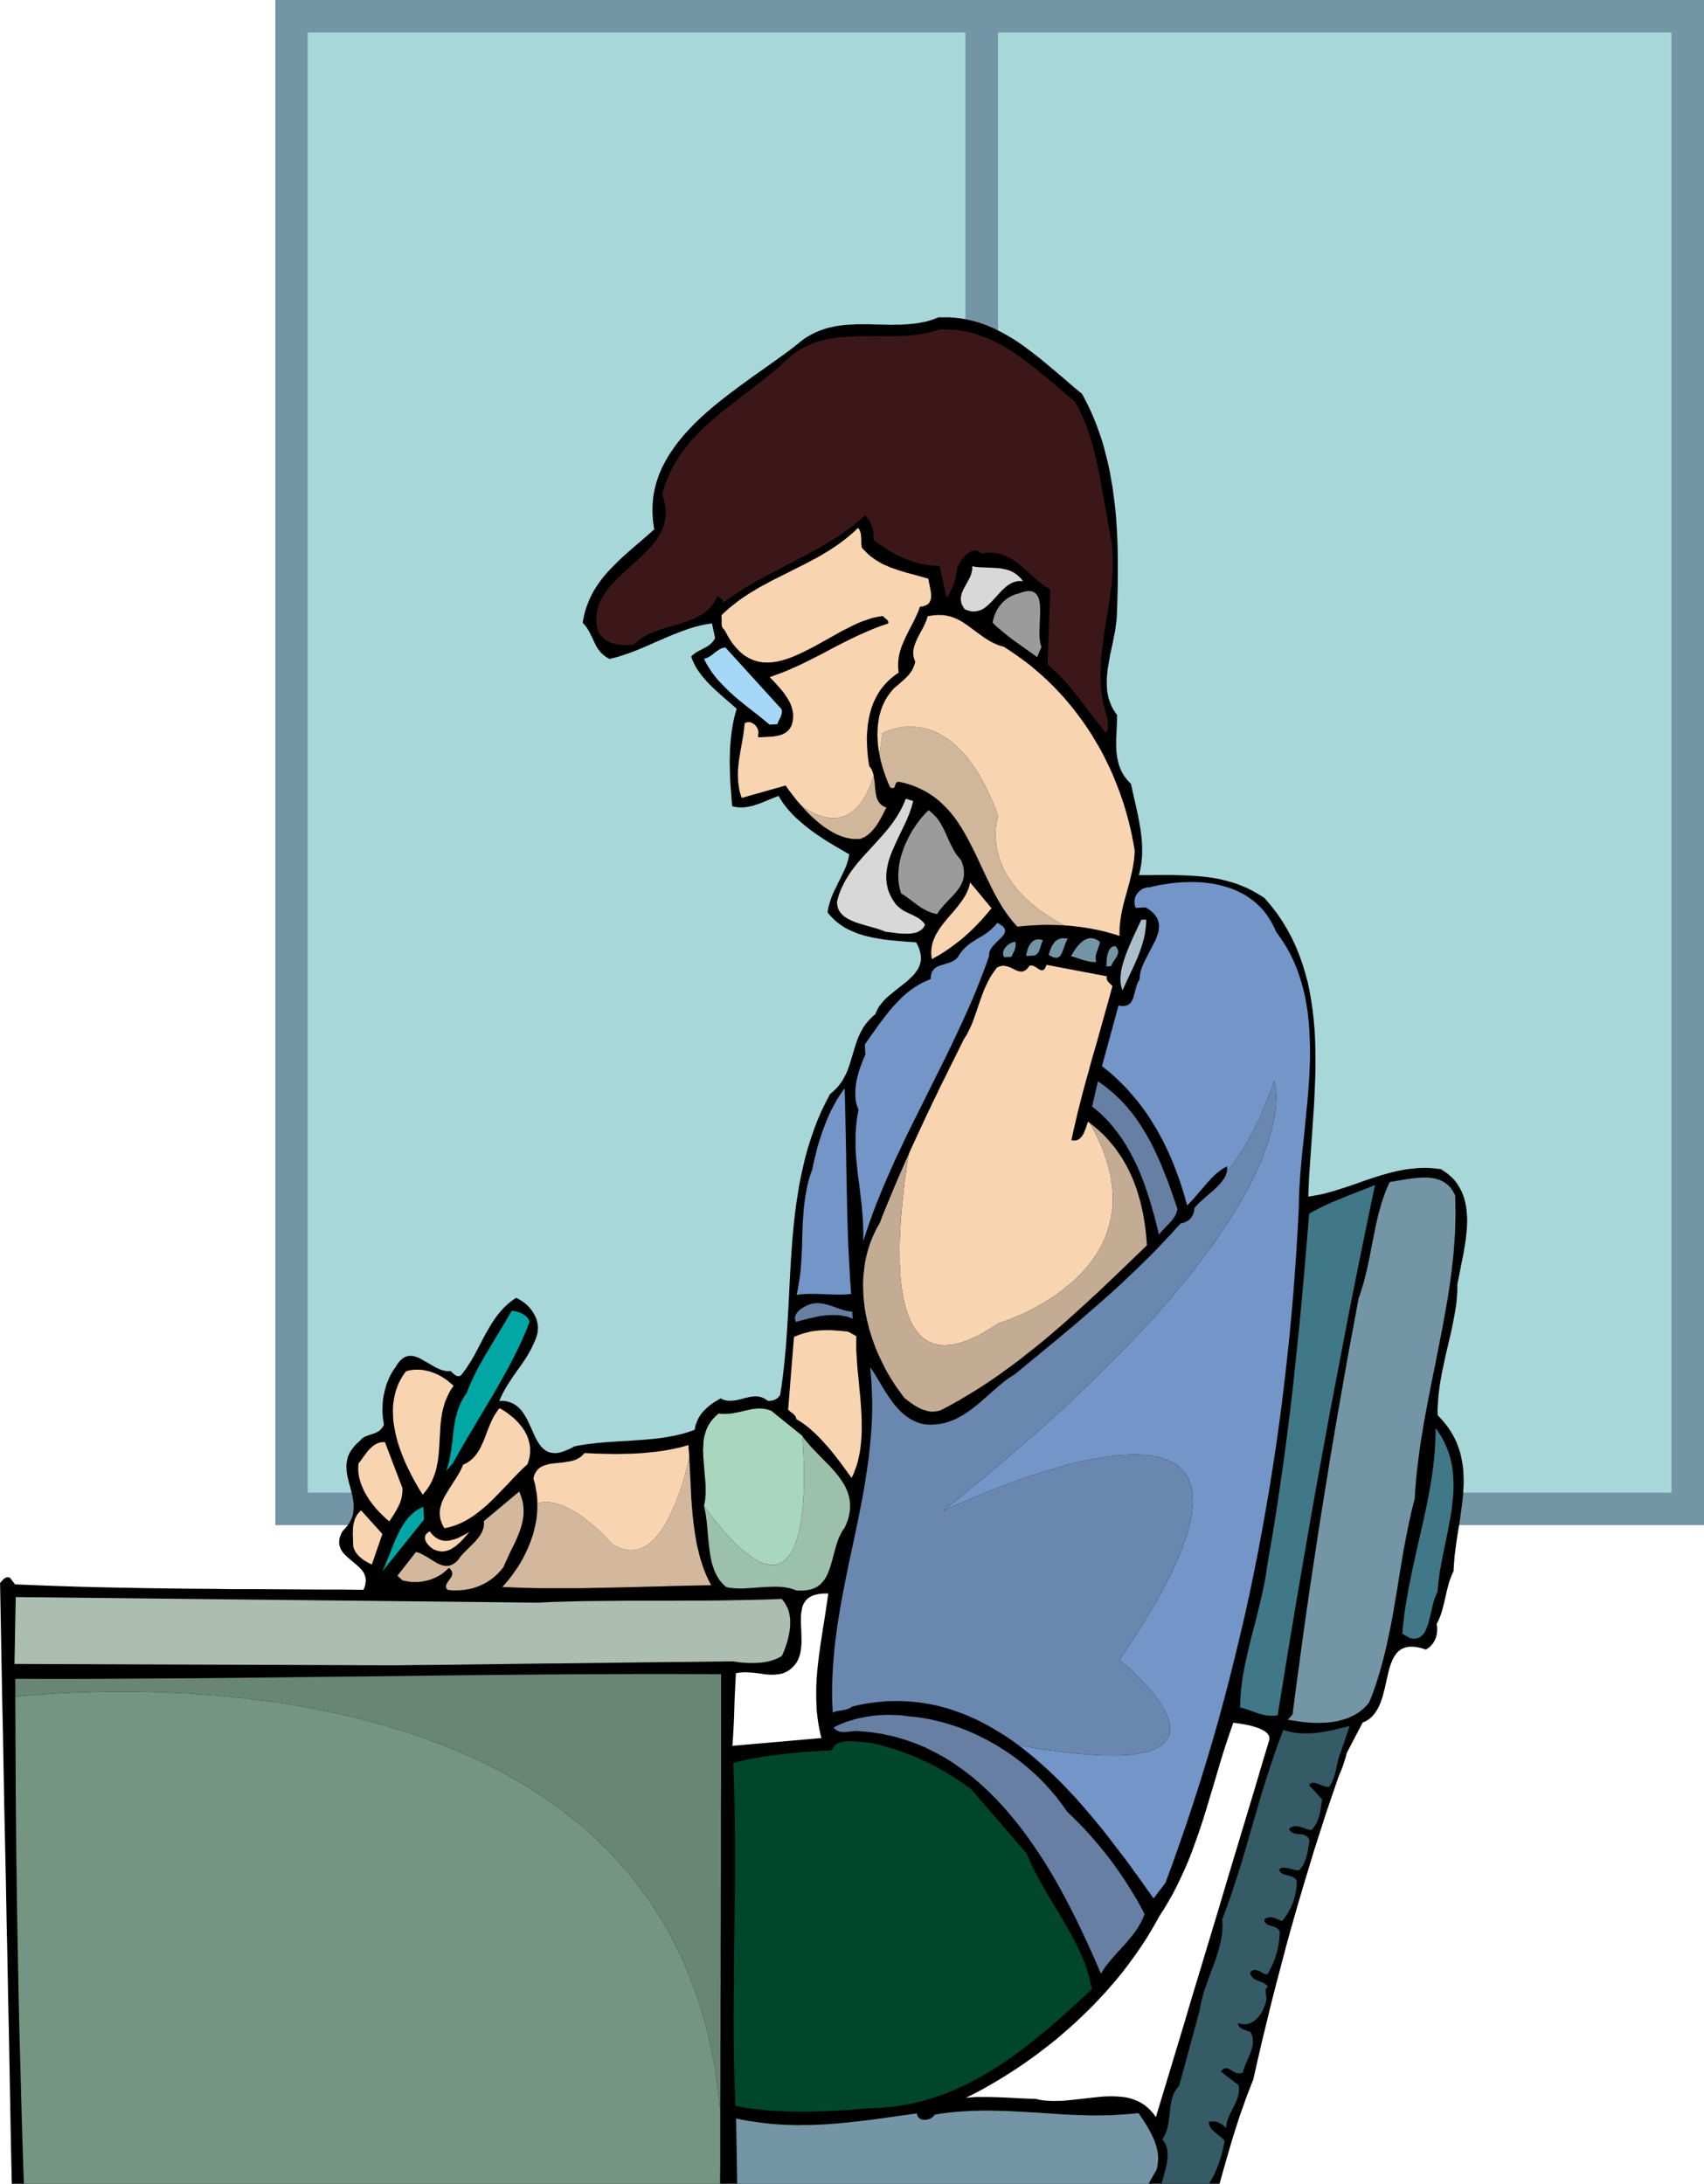 <svg xmlns="http://www.w3.org/2000/svg" width="1.458in" height="1.869in" fill-rule="evenodd" stroke-linecap="round" preserveAspectRatio="none" viewBox="0 0 12482 16000"><style>.pen1{stroke:none}.brush2{fill:#7395a5}.brush6{fill:#d8d8d8}.brush7{fill:#9b9b9b}.brush9{fill:#f8d4b1}.brush10{fill:#7395c8}.brush12{fill:#667fa3}.brush13{fill:#407888}.brush14{fill:#00a7a4}.brush15{fill:#d3b89d}.brush18{fill:#d0b69b}</style><path d="M12363 119v10936H2135V119h10228z" class="pen1" style="fill:#a7d7d9"/><path fill-rule="nonzero" d="m12363 11174 119-119V119h-238v10936l119 119h119v-119z" class="pen1 brush2"/><path fill-rule="nonzero" d="m2017 11055 118 119h10228v-238H2135l-118 119v119h118z" class="pen1 brush2"/><path fill-rule="nonzero" d="m2135 0-118 119v10936h237V119L2135 0h-118v119z" class="pen1 brush2"/><path fill-rule="nonzero" d="M12482 119 12363 0H2135v238h10228l119-119V0h-119z" class="pen1 brush2"/><path fill-rule="nonzero" d="M7310 10967V200h-238v10767z" class="pen1 brush2"/><path d="m10675 9414 10-53 11-55 11-57 12-58 10-59 9-60 3-30 3-29 2-30 1-29v-29l-2-29-2-28-4-28-5-27-7-27-8-26-10-25-12-24-14-24-15-23-18-22-20-20-23-20-25-18-27-18-34-4-33-3-33-2h-32l-32 1-32 3-32 3-31 4-31 6-31 6-30 7-31 8-60 17-60 19-59 20-59 21-58 20-59 19-29 9-29 9-30 8-29 8-30 7-29 5-30 6-29 4 3-71 3-71 5-72 5-72 10-144 10-146 5-73 4-73 3-72 3-73 2-72v-72l-1-72-2-72-4-71-6-70-8-70-10-69-12-68-14-68-18-66-20-66-23-65-26-64-29-62-33-62-36-60-40-59-44-57-48-56-27-17-26-16-27-15-26-14-27-13-27-11-27-11-27-10-27-8-27-8-28-7-27-7-28-5-28-5-28-4-28-4-57-5-58-4-59-2-60-2h-123l-64 1h-64l6-20 4-21 4-20 4-21 2-20 2-21 2-21v-63l-2-43-4-42-6-43-7-43-8-42-9-43-9-42-19-83-18-81-13-13-12-13-11-14-10-13-9-14-8-14-8-15-6-14-6-15-5-15-4-15-4-16-3-15-3-16-2-16-2-16-2-32v-66l2-34 3-68 2-70-14-19-13-20-11-20-9-21-8-21-7-21-5-21-4-22-3-22-1-22-1-22v-23l1-22 2-23 2-23 3-23 8-46 8-46 10-47 10-46 9-47 9-45 3-23 3-23 3-22 2-22 4-108 3-107 1-108v-107l-1-54-1-53-2-53-3-54-3-52-4-53-5-53-6-52-7-52-7-52-9-52-9-51-10-50-12-51-13-50-13-50-15-49-17-49-17-48-19-48-20-47-22-47-23-46-24-45-63-52-61-53-60-51-61-51-60-50-60-47-31-23-30-23-31-21-31-21-32-20-31-18-32-18-33-17-33-16-33-14-34-14-35-12-35-10-35-9-37-8-37-6-38-4-39-3h-80l-29 12-31 10-30 9-31 6-31 6-31 4-32 3-31 2-32 2h-32l-32 1-32-1-65-1-64-2h-96l-32 2-32 1-31 3-32 4-31 5-31 7-30 7-30 10-30 11-30 13-29 15-29 17-28 19-41 33-42 33-44 33-46 33-95 68-98 69-49 36-50 36-49 37-49 37-48 38-48 39-46 40-45 41-43 41-41 43-40 44-37 45-34 46-32 47-28 48-26 50-22 51-18 53-14 54-10 55-5 58-1 58 4 61 9 62-88 77-86 74-42 37-41 38-38 38-37 38-18 20-17 20-17 21-15 21-16 22-14 22-14 22-12 23-12 24-11 25-10 25-10 26-8 27-7 27-6 29-5 29 15 15 13 17 11 17 10 17 18 36 17 37 9 18 9 18 11 17 13 16 6 8 8 8 8 7 8 7 9 7 10 7 11 6 11 6 24-6 24-6 24-7 24-8 48-16 47-18 47-19 47-20 46-21 47-20 46-20 46-19 46-18 47-17 23-8 23-7 24-7 23-6 23-5 24-5 24-4 23-4 23 109-8 13-9 13-10 10-10 10-11 8-11 7-12 7-12 6-24 13-24 13-12 7-11 8-11 9-10 11 5 15 6 14 6 14 7 14 7 14 8 13 8 13 9 13 18 25 20 24 21 24 22 23 23 23 24 22 24 22 25 22 50 43 50 44-12 41-10 42-8 43-7 43-5 44-4 44-3 45-1 45-1 45 1 46 1 45 2 46 3 47 4 46 3 46 4 46 11 3 12 2 11 2 11 1 22 1 22-1 21-3 22-4 21-5 22-7 42-15 41-17 42-17 40-16 10 18 11 17 11 17 12 16 13 17 13 16 14 15 14 16 30 30 32 28 33 28 34 27 35 26 37 25 36 24 37 23 74 44 72 42-6 28-7 27-9 27-11 26-24 52-26 51-12 26-13 25-12 26-11 27-9 27-8 27-4 14-3 14-2 14-2 14 14 18 15 16 15 15 16 15 16 13 18 13 17 12 18 11 19 10 19 9 20 9 20 8 20 8 21 6 21 7 21 5 43 10 45 8 45 7 45 5 91 8 89 6 13 24 10 24 6 22 5 21 1 20v19l-3 18-5 18-7 17-8 16-11 15-11 16-13 14-14 14-15 14-15 14-68 54-68 55-15 14-15 15-14 16-13 16-12 16-10 18-9 18-7 19-19 15-17 17-16 17-14 17-13 17-12 18-10 19-10 18-9 19-8 19-7 20-7 19-12 39-12 40-12 39-12 39-7 20-7 19-8 19-9 19-10 18-10 18-12 18-13 17-14 17-16 16-17 16-19 16-33 63-31 64-28 65-25 65-23 67-21 66-19 67-16 68-15 68-14 68-11 69-11 69-9 70-8 70-7 70-6 70-10 141-8 142-7 142-8 142-4 70-5 71-5 70-7 71-7 70-8 69-9 70-11 69-9 11-9 10-11 7-11 6-12 4-12 2-13 2-13-1-11-7-10-7-11-6-10-4-11-3-10-3-11-1-10-1h-11l-11 1-11 1-10 1-22 5-22 5-21 6-22 5-22 5-22 2-11 1h-22l-11-2-11-2-11-3-10-4-11-6-18 10-17 10-17 10-16 12-15 11-15 13-14 13-13 13-13 15-11 15-10 16-9 16-7 18-7 18-5 19-3 20-25 10-25 8-25 8-26 7-27 6-27 6-27 5-27 5-55 8-57 6-56 5-58 4-57 4-58 3-57 4-57 4-56 5-56 7-27 3-27 5-27 4-26 6-34 18-31 13-28 10-25 6-23 2-21-2-20-4-17-7-16-10-14-12-14-14-12-16-11-17-11-19-10-20-10-21-19-43-20-43-10-21-12-21-12-19-13-19-15-17-16-15-17-13-20-12-21-8-23-7-26-3h-28l14-32 15-30 16-29 17-28 35-54 37-53 19-26 18-26 18-27 17-27 16-28 16-30 14-30 14-32 4-11 4-12 3-12 3-11 1-12 1-11 1-12v-11l-2-11-1-11-2-11-3-11-3-11-4-10-5-11-5-10-11-19-13-19-15-18-17-17-18-15-19-14-20-12-22-11-19 13-18 13-18 14-16 15-16 15-15 16-15 17-14 17-13 17-13 18-12 18-12 18-22 38-22 38-41 78-41 78-22 38-24 37-12 19-13 17-13 18-14 17-6 3-5 1-6 1h-5l-5-1-5-2-4-2-5-3-17-14-17-16-13 2-14-1-13-2-14-3-13-4-13-5-14-6-13-6-52-30-52-30-13-7-12-6-13-4-12-5-12-2-13-2h-12l-12 1-12 3-11 4-12 7-12 9-11 10-12 14-11 15-11 18-16 23-15 24-13 25-11 26-11 26-8 27-7 27-6 28-5 28-3 28-1 28-1 27 1 27 2 27 4 26 4 25-3 8-5 8-4 7-5 6-10 11-10 8-12 7-12 6-12 5-12 4-25 8-24 9-12 6-10 7-10 8-9 11-23 20-19 20-16 21-14 20-10 20-8 21-5 20-3 21-2 20 1 21 1 21 3 21 4 21 5 20 5 21 6 21 11 42 10 42 3 21 3 21 1 21v21l-2 21-3 21-6 21-9 20-11 21-14 21-17 20-20 21-10 20-7 18-5 18-2 16v16l2 15 4 13 5 13 7 13 8 12 10 11 10 11 23 21 25 21 24 20 24 21 11 11 10 11 9 11 8 12 6 13 5 13 3 14 1 15-1 16-3 17-5 18-8 19-167-2h-164l-161-1-159-1-157-1h-156l-155-2-155-1-155-2-155-2-157-3-157-3-160-4-162-5-164-6-168-7-39-50-6-1-6-1h-6l-5 1-5 2-4 2-5 2-4 3-16 16-14 16 5 272 5 273 5 275 6 275 5 276 5 276 6 277 6 277 5 277 6 277 5 277 6 275 5 276 5 274 5 273 6 272h8847l14-51 14-50 14-49 14-49 14-48 14-48 14-47 15-47 15-47 15-47 16-46 17-47 16-47 18-46 18-47 19-48 31-138 32-138 34-140 34-140 36-141 37-140 37-141 39-141 40-140 41-140 42-139 42-139 44-137 44-137 46-135 46-134 9-21 9-21 8-21 8-22 7-23 7-22 7-23 6-22 115-220 24-11 21-13 19-16 17-18 15-20 13-21 12-23 10-24 9-25 8-26 7-27 7-27 12-54 12-52 6-26 7-24 8-24 9-22 9-20 12-19 12-17 15-15 16-12 18-9 21-7 23-4h26l29 3 32 7 35 11 10-7 11-7 9-8 9-9 8-10 8-10 6-11 6-12 5-12 4-13 3-14 2-14 1-14v-15l-1-15-3-16 12-23 10-23 9-24 8-25 13-49 12-50 11-50 13-49 7-24 9-24 9-23 11-23 2-38 3-38 3-38 5-38 10-76 12-75 12-75 10-74 5-37 4-37 4-36 2-37 2-36v-36l-1-36-2-35-4-35-6-35-7-35-9-34-12-34-13-34-16-33-19-33-21-33-24-32-27-32-29-31-1-32 1-31 2-31 2-32 3-31 4-31 4-31 5-31 11-62 13-61 13-61 14-60 14-60 14-60 12-58 11-58 5-29 5-29 4-28 3-29 2-28 2-27 1-28v-27zm-4658 3320-652 57 5-72 4-69 3-67 2-65 2-65 3-64 3-64 4-66 23-4 23-2 22-1 21 1 42 3 42 5 20 3 21 3 21 2 21 1h21l22-2 23-3 22-5 27-12 24-15 19-17 17-18 14-19 11-21 8-21 7-23 4-24 3-24 2-25v-25l-1-51-2-50-1-24v-48l2-22 3-21 4-21 6-19 9-17 11-16 13-14 17-12 19-10 23-7 27-6 31-3h35l-9 66-10 65-10 66-11 67-10 66-10 67-9 67-8 67-6 67-4 67-1 33v67l1 33 1 33 2 33 4 33 4 33 5 32 6 33 7 32 8 32zm3279 19-52 173-51 173-52 172-52 173-52 172-52 173-51 172-52 173-52 172-52 172-52 172-51 173-52 172-52 172-52 172-52 172-19-26-20-23-21-20-22-18-23-15-24-13-24-10-25-9-26-7-27-5-27-3-28-2-28-1h-29l-29 1-29 2-60 6-60 7-61 7-61 6-31 3-30 1-31 1h-29l-30-2-30-2-29-5-28-6-60-2-67-3-71-4-73-3-71-2h-95l-28 2-24 2-22 2 52-26 52-27 52-29 52-30 52-31 51-32 51-33 51-34 50-35 50-36 50-38 49-38 49-39 48-41 47-41 47-42 45-43 46-44 44-44 43-46 43-46 41-47 41-48 40-49 38-49 37-51 36-50 35-52 34-52 32-53 31-54 30-54 27-41 25-41 24-42 24-42 22-43 21-43 20-43 20-43 19-44 18-44 17-44 16-44 32-89 30-90 28-90 27-90 27-90 27-91 27-91 28-90 30-90 31-89 40 5 46 8 24 5 23 5 23 7 22 7 20 8 19 9 8 5 8 5 7 6 7 6 5 6 5 6 3 6 3 7 1 7 1 7-1 8-2 8z" class="pen1" style="fill:#000"/><path d="m9887 12645-60 15-61 15-30 6-31 6-31 5-31 4-31 2-31 2h-31l-30-1-30-3-30-5-15-4-15-4-14-4-15-5-33 86-31 86-29 87-28 86-28 88-26 87-25 87-26 88-25 87-25 88-26 87-27 87-28 87-29 87-30 86-32 85 1 22 1 21-1 21-1 21-2 21-3 21-4 21-4 21-10 41-12 41-13 41-15 41-31 82-29 82-14 42-11 41-5 22-5 21-4 21-3 21-151 555-10 10-8 11-7 11-7 11-6 11-5 12-4 12-4 12-6 25-5 26-4 26-2 26-3 26-3 27-4 26-5 25-3 13-3 12-5 12-4 12-6 12-6 11-6 12-8 10 7 9 7 8 5 9 5 9 4 9 4 10 3 10 2 10 3 21v21l-1 22-2 22-4 22-4 22-6 21-6 22-11 40-10 36h10l28 1h263l48-1 10-18 11-18 10-19 9-19 8-19 9-20 7-19 8-20 13-40 11-40 9-40 8-40-8-8-8-8-9-8-9-8-19-15-19-16-9-7-8-9-7-8-7-9-5-10-5-10-3-11-1-12 9-2 10-1h18l8 1 9 1 8 3 8 2 8 4 8 3 7 5 8 5 13 11 14 13v-10l1-10 2-10 2-11 5-19 7-19 18-37 18-37 10-19 8-18 8-19 6-19 5-20 3-21 1-10v-11l-1-11-1-11-132-102 6-6 5-6 5-4 5-3 4-2 5-2 5-1h5l9 1 9 3 9 5 9 5 9 6 10 6 10 5 10 4 6 2 5 1h12l6-1 6-1 6-2 7-3 4-18 6-18 6-17 8-18 16-37 15-36 7-19 5-18 4-19 2-19v-9l-1-10-1-9-1-9-2-10-4-9-3-10-5-10-28-11-28-10-7-3-6-4-6-4-5-5-5-6-3-7-3-8-2-9 10 3 11 3 10 2 9 1h10l9-1 9-1 9-2 9-3 8-3 8-4 8-5 8-5 7-5 8-6 6-7 13-14 12-16 11-17 9-18 8-18 7-19 6-20 4-19-2-25-3-26-1-6v-6l1-6 1-5 2-5 4-5 4-5 5-5-8-8-8-7-9-6-10-6-20-8-19-7-10-4-9-5-9-5-7-6-8-8-6-8-5-11-3-12 7-9 7-5 8-4 8-2h7l8 1 9 2 8 3 16 8 16 9 8 4 8 3 8 2 8 1 11-18 10-19 9-18 9-19 8-19 8-19 6-19 6-20 6-20 4-20 4-20 4-21 2-20 2-22 2-21v-22l-6-9-7-8-8-6-8-5-17-6-18-5-9-3-8-3-7-3-7-4-6-5-6-7-4-8-2-11 7-7 7-5 8-4 9-2 8-1h9l8 1 9 1 17 6 17 7 16 7 15 6 11-13 11-14 10-16 11-16 9-16 9-18 9-18 8-19 7-20 6-20 5-20 5-21 3-21 3-22 1-21v-22l-7-10-8-7-8-6-10-5-19-6-20-5-10-3-9-2-9-4-8-4-7-5-6-7-3-4-2-4-2-5-2-5 8-5 8-4 8-2 8-1h9l9 1 9 1 9 2 19 5 20 5 10 2 10 2 9 1 10 1 11-12 9-11 8-13 7-13 6-13 6-13 5-14 4-14 7-29 5-30 5-30 4-31-3-7-4-5-3-6-4-4-5-4-4-3-4-3-5-3-10-3-10-3-11-1-11-1-11-1-10-1-11-2-10-3-10-5-9-6-4-4-4-4-4-6-3-6 10-8 10-6 10-4 10-2 11-1 10 1 10 2 11 2 21 7 21 8 10 3 11 3 10 2h11l10-11 9-12 8-12 8-13 6-13 5-14 5-14 5-14 6-29 6-30 4-30 5-31-95-104 2-4 3-4 3-3 3-2 7-4 8-1h8l9 1 10 3 10 3 20 8 22 8 10 3 11 3 10 1 10 1 10-15 8-16 8-16 6-16 6-16 5-17 4-16 4-17 7-34 8-33 4-16 5-17 6-16 6-15 64-188z" class="pen1" style="fill:#355b67"/><path d="m6879 2414 37-1 37 1 36 2 35 4 35 6 34 7 34 8 33 10 33 12 32 12 32 14 31 15 32 16 30 17 31 18 30 19 30 20 29 20 30 21 29 22 58 45 57 47 57 47 57 49 57 48 57 48 15 27 15 27 13 27 13 27 12 29 12 28 11 29 10 29 10 30 9 30 9 30 8 30 16 61 14 62 13 62 11 62 11 62 11 61 11 62 10 60 11 60 11 58 8 42 7 43 4 42 3 42 1 43v42l-2 43-3 43-4 43-5 43-5 43-6 43-14 86-14 86-13 86-11 86-5 43-4 43-2 43-2 42v43l2 43 3 42 5 42 7 43 9 42 11 41 13 42 2 29 3 30v15l-2 13-2 6-3 6-3 6-5 5-26-31-26-32-25-32-25-33-49-65-50-65-25-32-26-32-27-32-27-31-29-30-30-30-31-29-32-28 21-548-15-9-15-9-15-11-15-10-28-23-28-24-56-50-55-48-15-11-15-11-14-10-16-9-15-9-16-8-16-7-17-6-17-6-18-4-18-3-19-1-19-1-20 1-21 2-21 4-6-6-6-5-7-5-6-3-7-2-6-2-7-1-6 1h-7l-7 2-6 2-7 3-13 7-12 9-12 11-12 12-11 13-10 13-9 13-8 13-6 13-6 11-4 32-7 32-7 31-9 30-5 14-6 14-6 13-6 13-7 12-7 11-8 11-8 10-50-232-34-1-33-3-33-4-32-7-32-7-31-9-31-11-30-12-30-13-29-14-30-16-28-17-28-18-28-19-28-19-27-21 1-14-1-13v-13l-1-12-2-13-3-12-2-11-4-12-4-11-5-10-5-11-6-10-7-10-7-9-8-9-8-9-30 26-30 26-31 24-30 23-32 23-31 22-32 21-33 20-33 20-32 20-34 19-33 18-67 37-67 35-68 35-68 35-67 36-67 36-33 19-33 19-32 20-33 20-32 21-31 21-31 22-31 23 1-5v-4l-1-5-2-4-4-6-6-6-8-6-7-5-7-6-6-7-9 23-11 20-13 20-13 17-15 16-16 15-16 14-18 12-19 11-19 11-20 9-21 9-21 8-22 8-22 7-22 7-45 13-46 13-45 14-45 16-22 9-21 10-21 11-20 11-19 13-19 14-18 15-17 16-42 1-38-1-18-1-17-2-17-3-15-4-16-5-15-6-14-8-14-9-14-11-13-13-14-15-13-18-9-40-4-39 1-37 4-35 9-34 12-32 15-31 19-31 20-29 23-28 25-28 26-27 56-53 58-52 29-27 28-26 28-27 26-27 25-27 23-29 21-29 18-30 16-31 12-33 9-34 5-35 1-37-4-38-9-41-13-42 12-45 15-42 16-41 18-40 20-38 21-37 23-36 24-35 26-33 27-33 28-32 29-31 30-30 31-29 32-29 32-28 33-28 34-27 34-27 34-27 70-54 70-53 69-54 68-55 34-28 33-28 32-30 32-29 29-25 30-21 30-19 32-17 32-15 32-13 33-11 34-9 34-8 35-6 35-5 35-4 36-2 36-2 36-2h37l72-1 74 1h72l73-2 35-2 36-3 35-3 34-5 35-6 33-8 34-9 32-11z" class="pen1" style="fill:#3c1719"/><path d="m7493 4258-17-1h-16l-16 3-14 4-14 5-14 7-13 8-13 9-12 10-12 11-12 11-11 12-23 25-22 24-22 24-23 22-12 10-12 10-12 8-13 7-13 5-14 4-14 3-15 1-16-1-16-3-17-5-18-7-8-11-6-11-6-10-4-10-2-10-2-10-1-10v-10l1-10 2-9 2-10 3-9 8-19 9-18 21-38 20-38 8-19 6-21 2-10 2-10v-22l24 4 24 3 24 1 25 1 50 2 50 3 24 4 24 5 12 3 12 4 11 4 11 5 11 6 11 7 10 7 10 8 10 9 10 10 9 11 9 12z" class="pen1 brush6"/><path d="m7629 4740-32 74-42-30-41-29-42-30-41-29-41-31-40-32-20-17-20-17-20-18-19-19 4-19 5-19 6-18 8-18 8-17 10-16 10-15 12-15 13-14 13-12 15-12 15-10 17-9 17-8 18-7 19-4 23-9 20-5 19-4 16-1 14 2 13 3 11 6 9 7 8 9 7 10 6 12 4 14 3 14 3 16 1 16 1 18v36l-1 38-2 39-1 39-1 19v18l1 18 1 17 2 17 3 15 3 14 5 13z" class="pen1 brush7"/><path d="m5724 5195 2 8 1 7v15l-2 7-2 7-2 7-3 7-6 13-7 13-6 13-5 14-57 3-64-53-67-53-34-26-34-28-34-27-33-29-32-29-31-31-15-15-15-16-15-16-14-16-13-17-13-17-13-17-11-18-12-18-11-19-10-19-9-19 11-2 10-4 10-4 10-6 18-12 18-15 18-13 19-13 10-5 10-4 11-2 12-2 410 451z" class="pen1" style="fill:#a5d7f6"/><path d="m6689 5869-6 23-6 23-8 23-8 23-19 46-21 45-22 46-22 45-21 46-20 45-9 23-8 23-8 23-6 23-5 23-4 23-3 23-1 23v23l2 23 4 24 5 23 8 24 10 23 12 24 15 23 6 9 6 9 6 7 7 7 15 13 15 12 15 10 16 8 16 8 17 8 16 7 15 8 15 8 15 8 14 10 12 11 6 6 6 6 5 7 5 8-4 9-5 8-5 7-6 7-7 6-7 5-8 5-8 4-8 4-9 3-10 2-9 2-20 3-21 1h-22l-21-1-22-1-21-3-40-5-36-4-24-10-27-9-28-9-29-8-29-8-30-9-29-9-28-9-14-6-13-6-13-6-12-6-11-7-11-7-10-8-10-9-8-9-8-10-6-10-6-11-4-12-3-13-2-13-1-14 7-29 9-29 10-27 12-26 12-25 13-25 15-24 15-24 16-23 17-22 17-22 18-22 37-42 39-42 38-42 39-43 19-21 19-22 18-22 18-22 17-23 17-24 16-24 15-25 14-25 14-27 12-27 11-28 54 17z" class="pen1 brush6"/><path d="m7041 6303 6 18 6 17 4 17 3 16 1 15v29l-2 13-3 13-4 13-4 12-6 12-6 11-6 12-8 10-8 11-17 21-18 21-20 20-20 21-20 21-19 23-10 11-9 12-8 12-9 13-19-4-18-5-18-7-18-7-18-10-17-9-17-11-16-11-32-24-31-23-30-22-29-18-6-19-5-20-4-19-3-21-2-20-1-20v-21l1-20 2-21 2-21 4-21 4-21 5-20 6-21 7-21 7-20 8-21 8-20 10-20 9-19 10-20 11-19 11-19 12-18 12-18 12-17 13-17 13-17 13-15 14-16 14-14 14-14 12 9 11 10 11 10 10 10 10 10 9 11 8 11 8 12 14 23 13 23 12 25 11 24 22 49 24 49 13 24 15 23 8 11 9 11 9 11 10 11z" class="pen1 brush7"/><path d="m7263 6654-23 28-23 27-24 28-25 26-25 26-26 26-27 25-27 24-28 24-29 22-29 22-29 21-30 20-30 19-31 18-31 17-3-22-2-21 1-21 2-19 3-20 5-19 6-18 8-18 8-18 10-17 10-17 11-17 24-32 26-33 27-31 28-32 26-32 25-33 11-16 11-17 10-17 9-18 8-18 7-18 5-19 4-19 157 189z" class="pen1 brush9"/><path d="m7246 7003-24 68-25 66-26 67-26 66-28 66-29 65-29 65-30 65-61 130-63 129-64 128-64 129-64 128-64 129-31 65-30 64-31 65-29 65-29 66-28 65-27 66-27 66-25 67-24 67-23 67-22 68 1-33v-33l-1-32-1-32-4-63-5-61-7-60-7-59-7-58-8-58-6-58-6-58-2-29-2-29-1-29v-89l2-30 2-30 3-31 4-30 5-32 6-31-5-11-4-11-4-12-3-11-3-12-2-12-1-13-1-12-1-25 1-26 2-27 4-26 5-27 7-27 7-26 8-26 10-26 9-25 11-25 10-24-4-73 48-69 50-71 26-35 27-35 27-34 28-33 30-32 30-31 16-15 16-14 17-14 17-13 17-13 18-12 18-11 19-11 19-11 20-9 20-9 20-8v-13l1-11 2-10 3-10 3-9 5-7 5-7 5-6 6-6 7-5 7-4 7-4 16-6 17-6 18-5 17-6 18-5 17-7 8-4 8-5 8-5 7-6 7-6 6-8 6-8 5-9 7-10 7-10 8-10 8-9 16-16 17-15 17-13 18-12 18-12 18-11 19-11 19-11 18-12 19-13 18-15 17-16 18-18 16-20 14 8 12 7 10 7 8 7 5 7 5 7 2 7 1 7v7l-2 7-2 7-4 7-10 13-13 14-30 29-29 31-6 8-6 8-5 9-4 8-3 9-2 9-1 10 1 9z" class="pen1 brush10"/><path d="M8396 6737v18l-1 18-2 19-2 18-5 35-8 35-9 34-11 34-12 33-12 32-28 64-29 61-28 60-26 58-5-12-4-13-3-14-2-14-1-14-1-15 1-15 1-15 2-16 2-16 3-16 4-17 10-34 11-34 13-35 14-35 15-35 15-35 32-68 30-64 36-2z" class="pen1" style="fill:#acbeca"/><path d="m7438 6900 2 17-1 15-2 14-4 13-12 25-13 27-52 2-3-5-2-5-2-5-1-5v-10l1-10 3-10 4-9 6-9 7-8 7-8 8-7 9-6 9-5 9-5 10-3 9-2 8-1zm202-12-4 8-3 8-3 8-3 8-5 18-6 17-3 8-3 8-4 7-5 6-5 6-7 5-7 4-8 2-57 3 1-10 2-11 3-12 3-11 4-12 5-12 6-11 7-10 8-10 8-8 5-3 5-3 5-3 6-2 6-2 6-1 6-1h7l7 1 7 1 8 2 8 2zm182-10-8 12-6 13-5 14-6 15-5 15-5 14-5 13-6 13-6 11-8 9-4 3-5 3-5 2-5 2-6 1-6-1-7-1-7-2-8-3-8-4-9-5-10-7 7-23 9-24 5-12 6-11 7-10 7-10 8-9 10-7 10-6 11-5 13-3 14-1 16 1 17 3zm236 23-5 20-6 18-6 18-7 17-2 9-3 9-2 8-1 10v18l1 10 3 11h-13l-13-1-12-1-12-2-23-5-22-6-23-8-22-7-22-7-23-6 8-14 9-15 10-15 10-15 11-14 12-14 13-12 13-11 7-5 7-4 7-4 8-3 7-3 8-2 8-1 8-1 8 1 8 1 8 2 8 3 9 4 8 5 9 5 9 7zm111 30 5 5 4 5 4 5 3 5 2 5 2 5 1 5 1 5-1 9-2 10-3 9-4 9-12 19-12 17-5 9-5 9-4 8-3 9-36 2 1-22 1-23 1-12 2-13 2-12 3-11 4-11 4-11 5-9 6-8 7-7 8-5 5-2 5-2 5-1 6-1z" class="pen1 brush2"/><path d="m6235 9480-22 3-23 1-25 1h-25l-53-1-55-2-54-2h-52l-25 1-24 1-22 2-20 3 7-30 5-29 5-30 5-29 7-58 5-59 3-57 3-58 1-57 2-57 2-57 4-57 4-57 7-56 4-29 5-28 5-28 6-28 7-29 8-28 9-28 11-29 8-40 9-40 10-40 10-41 12-40 13-40 13-40 15-39 15-39 16-37 17-37 19-35 18-34 20-33 21-31 21-30 3 95 2 95 2 95 2 95 2 96 1 95 2 95 2 94 2 95 2 94 3 95 3 93 5 94 5 92 5 93 7 91z" class="pen1 brush10"/><path d="m8625 8857-3 14-4 13-5 13-7 13-7 12-9 12-9 12-10 11-21 22-21 22-11 11-10 11-10 12-8 11-16-63-16-64-18-64-19-65-21-64-22-64-12-31-13-32-13-31-14-31-15-31-15-30-16-30-16-29-17-29-18-29-19-28-20-28-21-27-21-26-22-26-23-25-25-24-25-24-26-22-27-22 42-185 30 21 29 21 28 23 27 23 26 24 25 25 25 25 23 26 22 27 22 27 21 28 20 29 19 29 18 29 18 30 17 30 17 31 16 31 15 32 15 31 29 65 26 65 26 65 23 66 23 66 23 66z" class="pen1 brush12"/><path d="m10659 8759 2 70 1 70-2 69-2 70-5 69-5 69-7 69-8 69-9 69-10 69-11 69-12 69-25 138-27 137-27 138-28 138-27 139-26 139-11 69-12 70-10 70-9 70-9 71-7 70-6 71-4 71-12 46-12 46-10 47-10 46-19 94-18 95-16 95-16 95-15 95-16 95-16 95-18 94-10 47-10 47-10 47-11 46-12 47-12 46-13 45-14 46-14 45-16 45-16 44-18 44-13 16-14 15-14 14-16 13-15 12-17 11-17 10-17 9-18 8-18 8-19 6-19 6-20 5-19 5-20 3-21 3-20 3-20 1-21 1-20 1h-42l-41-2-40-4-39-5-39-6-37-6 35-39 25-192 26-193 26-191 27-192 28-192 29-191 29-191 30-191 31-190 31-191 32-190 33-189 33-190 34-189 35-189 35-189 10-26 8-26 8-26 8-26 14-53 13-54 12-54 11-54 10-54 11-55 11-54 11-55 12-53 14-54 8-26 7-27 9-26 9-26 9-26 10-25 11-26 12-25 62-10 67-11 34-5 35-4 17-1 18-1 17-1 17 1h16l17 2 16 2 16 3 15 4 15 5 15 6 14 7 13 8 13 10 12 10 12 12 10 13 10 15 10 16 8 18z" class="pen1 brush2"/><path d="m9359 12567-20 3-20 1-18-1-18-1-18-3-17-4-17-4-16-5-33-12-32-11-16-6-17-5-16-5-17-4 1-31 1-31 2-31 2-31 4-32 4-31 4-32 6-32 12-64 14-64 15-65 16-65 17-65 17-65 16-65 16-66 15-65 14-66 6-32 6-33 5-33 4-32 28-162 27-161 25-161 23-160 23-160 21-160 20-159 19-160 17-160 17-161 17-161 15-163 15-163 14-164 14-165 14-167 28-16 29-15 29-15 29-14 60-27 61-25 61-25 62-24 62-24 61-25-51 245-50 243-49 243-48 242-46 241-46 241-46 241-44 241-44 241-43 241-42 242-42 243-41 243-41 245-40 246-40 247z" class="pen1 brush13"/><path d="m3879 9685-13 34-13 33-15 34-14 33-32 67-33 67-35 67-37 66-37 67-38 66-39 65-39 65-38 64-38 64-37 62-36 62-34 60-33 59-49 56 6-19 6-19 5-19 5-18 7-37 7-37 9-72 8-71 5-35 6-35 3-18 4-17 5-18 5-17 6-18 6-17 7-17 8-18 9-17 10-17 11-18 12-17 15-39 17-39 18-39 19-38 20-38 21-37 21-38 22-37 44-74 45-74 44-74 44-75 19 3 20 5 10 3 10 3 9 4 10 4 9 6 8 5 8 7 7 7 7 7 5 9 5 9 3 10z" class="pen1 brush14"/><path d="m6246 9662-12-5-12-5-13-4-12-3-26-5-26-4-26-1h-27l-27 1-28 3-27 3-27 5-27 6-27 6-51 13-48 13-4-9-2-10-1-9 1-8 2-9 4-8 4-8 6-8 6-7 7-7 7-6 7-6 15-10 14-8 12-6 11-5 11-4 12-4 11-2 11-2 12-1 11-1 22 2 23 3 22 5 22 6 43 15 42 15 21 6 20 5 21 4 20 1 3 53z" class="pen1 brush12"/><path d="m6273 9790-1 28v60l1 30 4 63 5 66 7 66 6 68 7 69 5 69 2 35 2 34 1 35v68l-1 34-2 33-3 33-4 33-5 33-7 31-7 32-9 30-11 30-11 29-14 29-41-56-43-59-23-29-23-30-24-30-25-29-26-29-26-28-27-27-28-26-28-25-30-23-14-10-16-11-15-9-16-10v-6l-2-5-2-5-3-5-7-9-8-8-20-15-18-16 43-533 24-10 24-9 25-8 24-6 24-6 25-4 24-3 24-2 25-1h50l25 1 52 4 52 6 59 33zm-2950 363-17 24-14 24-12 24-11 25-10 24-7 25-7 25-6 26-4 25-4 26-3 26-2 26-3 51-3 52-3 52-4 52-3 25-4 26-5 25-5 25-7 25-9 25-9 24-11 24-13 24-15 23-17 23-19 22-28-45-28-49-14-26-14-26-13-27-14-28-13-27-12-29-12-29-11-29-11-30-9-29-9-31-8-30-6-30-6-31-5-30-3-31-1-30-1-30 1-30 3-30 5-30 6-29 8-29 10-29 12-28 15-28 16-27 19-26 11-4 11-3 12-2 11-2 23-2h23l24 1 23 4 23 5 23 6 23 9 22 9 22 11 21 13 21 13 19 15 19 16 19 16zm542 573-37 35-35 35-36 37-34 37-35 36-35 36-35 36-35 34-18 17-19 16-18 15-19 15-19 15-19 14-20 13-20 13-20 11-21 11-21 10-22 9-22 8-22 7-24 6-23 5-10-16-8-16-6-16-5-15-3-16-2-15-1-15 1-15 1-14 3-15 4-14 4-14 5-15 7-14 6-14 8-14 16-27 17-28 18-28 18-28 18-28 17-29 8-14 7-15 7-15 6-15 15-7 14-8 14-9 12-9 12-10 11-11 10-11 9-12 9-13 8-12 8-13 7-14 13-28 13-29 22-59 24-60 14-29 15-29 9-13 9-14 9-13 11-12 27 16 27 18 26 20 25 20 11 11 11 11 11 12 10 12 10 12 9 12 9 13 8 13 7 13 7 13 6 14 5 14 4 14 4 15 3 14 2 15 1 15v31l-2 16-2 16-4 16-5 17-5 16zm-917 177v18l-1 17-2 17-3 16-4 16-5 16-6 15-7 15-15 29-17 29-18 28-18 28-23-20-23-21-22-22-22-23-21-25-20-25-18-26-17-27-16-28-13-28-6-15-6-14-5-15-4-15-4-14-3-15-2-15-2-15-1-16v-15l1-15 1-15 20-26 19-27 10-13 10-14 10-13 11-12 12-11 12-11 12-9 14-8 7-3 7-3 8-3 7-2 9-1 8-1h18l128 337z" class="pen1 brush9"/><path d="m10530 11664-6 11-5 12-5 12-5 13-9 28-7 30-14 60-15 59-4 14-5 13-5 13-5 12-6 12-6 10-7 10-8 8-8 7-9 7-9 5-11 3-11 3h-12l-13-1-14-2-59-33 4-48 6-49 5-48 7-47 8-48 8-47 8-48 10-47 19-94 21-94 21-93 21-93 21-93 20-94 9-46 9-47 8-46 8-47 7-47 6-47 5-47 5-47 3-48 3-47 1-48 1-47 24 34 21 34 19 35 16 36 14 36 11 36 9 36 7 37 5 38 3 37 2 38v38l-1 38-3 38-4 38-4 39-6 39-7 38-7 39-7 39-16 78-16 77-15 77-14 76-5 38-5 38-4 37-3 37z" class="pen1 brush13"/><path d="m3688 11481-17 22-19 21-20 19-21 18-23 17-23 15-25 13-25 12-26 10-28 9-28 6-29 5-30 3-30 1h-31l-32-3-5-4-4-5-3-5-1-4-1-5v-9l1-5 5-9 5-10 7-9 7-10 7-10 7-10 2-6 2-5 2-5 1-5v-6l-1-5-1-6-3-6-3-5-4-6-6-6-7-6-16 16-18 15-18 14-20 12-20 11-21 9-21 9-22 6-23 5-22 4-23 3h-46l-23-3-23-4-23-5-38-34 136-174 9 2 10 3 10 4 9 4 19 10 20 11 38 24 39 23 9 5 10 4 10 4 9 3 10 2 10 2 10 1 10-1 9-1 10-2 10-4 10-5 10-6 10-8 10-9 10-11 10-15 13-16 14-15 16-16 32-32 33-33 15-17 14-17 13-18 11-19 4-10 4-10 3-10 2-10 2-10 1-11v-11l-1-11 259-217 8 19 7 20 6 19 5 19 3 18 2 19 1 18v36l-2 18-3 18-3 17-4 17-5 18-5 17-6 17-13 33-14 34-16 33-16 32-16 33-15 33-15 32-14 33z" class="pen1 brush15"/><path d="m2724 11462-21-9-22-13-11-6-11-8-11-8-10-9-10-9-9-10-8-10-7-10-6-11-5-12-4-11-2-12-1-34-1-35-1-17 1-18v-17l2-17 2-17 4-16 4-16 6-16 8-15 9-14 6-7 6-7 6-6 7-6 156 173-77 223z" class="pen1 brush9"/><path d="m2800 11514 15-31 13-33 14-34 14-34 13-35 14-35 15-35 16-34 16-33 19-32 9-15 10-14 11-14 11-14 12-13 12-12 13-11 13-11 14-10 15-9 16-8 16-7 5 93-306 381z" class="pen1 brush14"/><path d="m3439 11224-24 27-27 30-14 15-16 14-15 14-17 12-17 11-18 9-9 3-9 3-10 2-9 2-10 1h-10l-10-1-10-2-11-2-10-4-11-4-11-6-8-5-8-7-8-6-7-8-7-8-7-9-5-8-4-9-3-9-1-10v-9l3-9 1-4 3-4 3-4 4-4 4-4 5-4 5-4 7-3 8 10 8 10 9 9 9 8 8 7 9 5 9 6 9 4 9 3 9 3 9 2 10 1 9 1h9l10-1 9-1 19-4 19-5 19-7 18-8 37-19 36-20z" class="pen1 brush9"/><path d="m3942 11742 105-5 107-3 108-3 109-1 110-1 111-1h338l113-1h114l114-1 114-2 114-2 113-3 113-4 10 10 8 11 8 12 7 12 6 12 6 12 5 13 4 13 3 13 2 13 2 14 2 14v42l-1 14-3 28-5 28-6 28-7 27-9 27-9 25-10 25-10 23-9 6-10 6-10 5-10 5-21 8-22 7-23 6-23 4-24 3-24 2-24 1h-49l-23-2-24-1-23-3-22-3-21-3-154 2-155 2-155 1-155 2-154 2-155 2-155 2-154 2-155 1-155 2-155 2-154 2-155 2-155 2-154 1-155 2-2785-10 9-490 3827 41z" class="pen1" style="fill:#acbeb2"/><path d="m7816 13273 43 41 42 42 41 42 40 44 39 45 39 46 37 46 37 47 35 48 34 48 33 49 32 50 31 50 30 50 28 51 27 50-6 17-6 16-8 16-7 15-9 15-8 15-9 14-10 15-20 27-22 27-22 27-23 26-47 51-45 51-22 26-20 26-19 27-16 28-31-71-31-71-33-73-34-73-35-74-37-75-38-74-39-74-41-74-42-73-44-73-46-71-47-70-49-69-51-68-53-65-54-64-57-61-58-59-60-56-62-53-65-50-66-47-69-44-71-39-73-36-76-32-78-27-80-23-83-18-85-13-88-8-12-1-12 1-13 1-13 1-25 3-24 2h-13l-11-1-11-1-11-3-11-5-10-6-9-8-8-9 29-15 30-13 32-13 32-10 33-10 34-8 34-7 35-6 35-5 36-3 35-2 36-1 35 1 36 1 35 3 34 5 43 4 43 5 43 7 43 8 43 10 42 10 42 13 42 13 42 14 41 16 41 17 40 18 40 20 40 20 39 22 38 22 38 24 37 24 37 26 35 26 35 27 34 28 34 30 32 29 32 31 31 32 29 32 29 33 28 33 26 35 26 35 24 35z" class="pen1 brush12"/><path d="m7521 13581 13 31 13 30 14 31 15 30 31 60 34 59 34 60 36 59 36 60 36 60 35 61 34 61 16 31 16 31 15 31 15 32 14 32 13 32 12 33 11 33 10 33 9 34 8 34 7 35-87 81-88 80-44 40-45 39-45 39-45 38-46 37-46 37-46 37-48 35-47 34-48 34-49 32-49 31-50 30-51 29-51 27-52 26-53 24-53 23-54 21-56 19-56 17-56 15-58 14-59 11-60 9-60 7-62 4-63 2-60 5-61 5-61 4-63 4-62 3-63 2-63 2h-126l-63-2-62-3-61-4-62-6-60-7-30-4-29-5-29-6-29-5-6-161-4-160-2-158-1-156 1-156 1-155 1-155 2-154 2-154 2-155 1-155v-156l-1-157-2-159-4-160-5-162 43-11 44-10 44-9 46-8 45-8 47-7 46-6 47-6 46-4 47-5 46-4 45-4 46-3 44-3 44-2 43-3 3-9 4-8 4-7 5-7 6-6 7-5 7-5 8-4 9-3 8-3 10-3 9-2 21-3 21-1h22l23 1 22 2 22 2 41 5 36 3 49 12 49 13 48 14 48 15 47 17 47 18 46 19 46 21 46 21 45 23 44 25 45 26 43 27 44 28 42 30 43 31 406 471z" class="pen1" style="fill:#00462c"/><path d="m5865 5897 23 26 24 26 24 24 26 24 26 23 27 22 27 20 28 18 28 17 29 15 14 6 15 6 14 5 15 5 15 4 14 3 15 3 15 2 15 1h30l14-1 18-8 17-8 16-11 15-12 13-13 13-14 12-15 12-15 11-17 10-16 9-17 10-17 17-34 17-33-9-3-8-3-7-4-7-5-7-5-5-5-6-6-4-5-8-13-7-14-5-15-3-16-3-16-2-17-2-17-1-18-4-35-5-34-14 41-14 37-16 34-16 31-16 27-17 25-18 22-18 19-18 17-18 14-19 12-19 10-19 7-19 6-20 4-19 2-19 1-19-1-18-3-19-3-18-4-18-6-17-6-17-7-16-8-16-8-15-8-14-9-27-17-22-17z" class="pen1 brush18"/><path d="m6583 4928-2-18-2-17v-33l1-17 2-16 2-16 3-15 4-16 4-15 5-15 5-15 12-29 13-30 28-57 30-57 14-28 13-29 13-29 10-30 11-2 11-1 9-3 8-3 8-3 6-4 6-4 5-5 5-5 3-6 3-6 3-6 2-7 1-6 1-7 1-8-1-15-1-16-3-16-3-17-7-34-6-32-59-17-62-17-32-8-32-10-33-10-32-11-33-12-32-14-16-7-15-8-15-9-16-9-15-10-14-10-15-11-13-11-14-13-13-13-13-13-13-15-3-18-1-20v-19l-1-20-1-9-1-10-1-9-3-9-3-8-3-8-5-7-6-7-28 27-29 25-30 25-30 23-30 22-31 21-31 20-32 20-32 19-32 18-33 17-32 18-66 33-65 33-66 33-66 33-32 18-33 17-32 18-31 19-32 19-31 20-31 21-30 22-29 23-30 24-28 25-28 26 1 29v37l1 7 1 7 2 7 3 6 4 5 4 5 6 5 27 50 28 44 30 37 30 31 32 26 32 19 33 15 34 10 35 6 36 1 36-2 37-6 37-9 38-12 38-14 38-17 39-18 39-20 39-20 40-22 79-44 78-44 40-20 39-20 38-18 39-16 38-13 37-12 37-8 37-6 6 7 7 6 7 6 7 5 6 6 5 7 1 4 1 4v5l-1 5-29 10-29 10-29 11-28 11-56 24-54 24-54 26-52 26-53 27-51 27-52 28-52 26-53 27-53 26-54 24-55 24-28 11-28 10-29 11-29 10 35 36 34 38 17 20 16 19 14 21 14 20 12 21 11 22 4 11 4 11 3 12 3 11 2 11 2 12 1 12v12l-1 12-1 12-2 13-3 12-3 11-4 10-5 8-5 9-5 7-6 7-7 6-7 6-7 5-8 5-8 4-8 4-18 6-18 4-19 3-19 3-19 1-18 1-35 2-30 1-1-16 2-9 1-10-1-10-3-10-3-9-5-9-6-9-7-8-8-7-9-5-9-5-10-3-10-1h-10l-5 2-5 1-5 2-5 3-4 34-4 34-5 34-6 34-12 68-11 68-4 34-3 34-1 35 1 34 1 17 2 17 2 18 3 17 3 17 5 18 5 17 6 17 322-91 24 35 27 35 28 36 31 36 22 17 27 17 14 9 15 8 16 8 16 8 17 7 17 6 18 6 18 4 19 3 18 3 19 1 19-1 19-2 20-4 19-6 19-7 19-10 19-12 18-14 18-17 18-19 18-22 17-25 16-27 16-31 16-34 14-37 14-41-2-10-3-10-3-10-4-9-4-9-5-9-6-8-6-8-7-46-5-46-3-47-2-48v-23l1-24 2-24 2-23 2-24 4-23 4-23 5-23 6-23 6-22 8-22 8-22 10-21 10-21 11-20 13-21 13-19 15-19 16-18 17-18 18-17 19-16 21-16 22-15z" class="pen1 brush9"/><path d="m7312 5978-31-82-33-75-33-68-34-62-34-56-35-51-35-45-36-39-36-35-35-31-36-26-35-21-34-19-34-14-34-12-32-8-32-6-30-3-30-2-27 1-27 2-25 3-23 5-21 5-19 5-17 6-15 6-13 5-17 8-5 3-6 39-5 38-6 36-6 35 6 33 8 33 9 33 10 32 11 31 11 30 12 29 13 28 9 4 7 1h6l4-2 4-3 2-4 2-5 2-5 1-5 2-6 3-5 3-4 4-4 6-2 7-1 9 1 49 12 46 15 43 18 41 20 38 22 36 25 33 26 31 29 30 30 28 32 26 33 25 35 23 36 22 37 22 38 20 39 40 79 38 81 38 81 39 80 20 40 21 39 22 38 23 38 24 36 26 35 27 34 29 32 45-4 44-4 43-2 44-2 42-1 43 1 42 1 42 2-59-32-54-34-50-33-46-34-41-34-37-34-34-35-30-34-27-34-24-34-21-34-18-33-15-32-13-32-10-31-8-30-7-29-5-28-3-26-2-26v-46l1-21 2-19 5-32 5-24 4-16 2-5z" class="pen1 brush18"/><path d="m8312 6231-10-56-11-56-12-55-14-56-15-55-16-54-18-54-19-54-21-53-21-53-23-52-25-51-25-51-27-50-29-49-29-49-31-47-32-47-34-46-34-45-36-44-37-44-39-42-39-41-41-40-42-39-44-38-44-37-46-35-47-34-48-33-49-32-21-6-19-6-19-8-18-8-18-9-17-10-16-10-16-10-61-44-59-44-15-10-15-10-15-10-16-9-16-8-16-7-17-7-18-6-18-4-19-4-19-2-21-1h-21l-22 2-23 3-24 4-6 21-8 21-9 20-10 21-22 40-21 41-9 21-8 20-4 11-3 10-2 11-2 10-1 11v21l1 11 2 10 3 11 4 11 4 11-4 17-5 15-6 14-7 14-7 12-9 12-9 12-10 11-21 21-23 20-24 21-26 22-12 12-10 12-11 13-9 13-9 13-9 14-8 13-7 14-7 15-6 14-6 15-5 14-5 16-4 15-4 15-3 15-5 32-4 32-1 32-1 32 2 33 2 32 4 32 6 33 6-35 6-36 5-38 6-39 5-3 17-8 13-5 15-6 17-6 19-5 21-5 23-5 25-3 27-2 27-1 30 2 30 3 32 6 32 8 34 12 34 14 34 19 35 21 36 26 35 31 36 35 36 39 35 45 35 51 34 56 34 62 33 68 33 75 31 82-2 5-4 16-5 24-5 32-2 19-1 21v46l2 26 3 26 5 28 7 29 8 30 10 31 13 32 15 32 18 33 21 34 24 34 27 34 30 34 34 35 37 34 41 34 46 34 50 33 54 34 59 32 52 4 52 6 51 7 51 9 50 10 50 12 49 14 49 15-1-21 1-20v-21l2-20 5-40 6-39 8-38 9-39 10-38 11-38 10-38 11-38 9-38 9-39 8-39 6-39 3-20 1-20 2-20 1-21zM7312 9696l14-5 40-14 28-10 33-13 36-16 41-18 43-21 45-24 47-27 48-29 49-33 48-35 48-39 47-41 45-45 43-48 39-52 36-55 32-58 27-61 22-66 16-68 10-73 2-76-5-80-13-84-23-88-31-92-42-95-52-100-8-6-7-7-8 23-8 24-5 13-5 12-5 13-6 11-7 11-8 9-8 9-10 6-5 3-6 2-6 2-6 1h-14l-7-1-8-1 15-69 16-69 16-69 18-70 18-71 19-70 20-71 19-71 20-71 21-71 20-72 20-71 20-72 20-71 20-71 19-71-15-14-16-16-3-4-3-5-3-4-1-5-1-5-1-6 1-5 1-7-442-84-3 8-3 7-3 7-3 5-3 4-4 3-3 3-4 1-3 1-4 1h-4l-3-1-8-3-8-4-16-11-18-10-8-4-9-2h-9l-4 1-5 1-7 10-7 8-6 7-7 6-7 4-7 3-7 3-7 1h-13l-7-2-7-1-14-5-14-7-14-7-15-7-15-6-16-4-8-2-8-1h-8l-8 1-9 1-9 3-9 4-9 4-12 16-11 15-11 16-10 15-9 16-9 16-8 17-8 16-15 33-13 34-12 33-12 34-23 68-24 67-13 32-16 33-8 16-8 16-10 15-10 16-25 50-25 51-25 51-26 51-25 52-26 52-26 52-25 53-26 53-25 53-26 54-25 54-25 54-25 54-25 54-24 54-10 65-10 68-10 69-8 71-8 72-7 72-6 73-4 73-3 73-1 71v70l3 69 4 66 7 64 10 61 12 58 15 54 18 49 21 46 24 40 28 35 31 30 35 23 39 17 43 10 48 2 52-5 56-13 62-22 66-30 71-40 77-50z" class="pen1 brush9"/><path d="m7985 8230 52 100 42 95 31 92 23 88 13 84 5 80-2 76-10 73-16 68-22 66-27 61-32 58-36 55-39 52-43 48-45 45-47 41-48 39-48 35-49 33-48 29-47 27-45 24-43 21-41 18-36 16-33 13-28 10-40 14-14 5-77 50-71 40-66 30-62 22-56 13-52 5-48-2-43-10-39-17-35-23-31-30-28-35-24-40-21-46-18-49-15-54-12-58-10-61-7-64-4-66-3-69v-70l1-71 3-73 4-73 6-73 7-72 8-72 8-71 10-69 10-68 10-65-28 63-28 63-27 63-27 63-26 63-26 63-26 63-24 63-22 38-19 40-18 40-15 40-13 41-11 42-9 41-6 42-5 43-4 42-1 43 1 43 2 42 4 43 5 43 7 42 9 43 10 42 11 41 13 42 14 41 15 41 17 40 18 39 19 39 19 39 21 37 22 37 23 36 24 35 25 34 25 34 16 12 17 13 17 12 17 12 18 11 18 10 18 9 19 7 19 6 19 4 10 2 9 1h10l10-1 9-1 10-1 10-2 10-3 10-4 10-4 10-5 10-6 51-27 50-28 50-30 50-30 50-31 49-32 49-33 48-33 48-35 48-35 47-35 47-37 47-37 47-37 46-38 46-39 91-78 90-81 89-81 89-82 87-83 87-83 87-84 86-83-2-33-3-33-3-32-4-33-5-32-5-32-5-32-7-31-7-31-7-31-9-31-9-30-9-30-11-30-11-29-12-29-13-28-13-28-15-28-15-27-16-27-17-26-18-25-18-26-20-24-20-24-21-24-22-23-24-22-24-22-25-21-26-20z" class="pen1" style="fill:#c4ac94"/><path d="m5049 10681-15 60-17 64-9 33-10 34-11 33-11 34-13 33-12 34-14 32-14 32-15 32-15 30-16 29-17 28-18 26-18 25-20 23-19 21-21 18-22 17-22 13-23 11-24 8-24 5-26 2-26-2-27-5-28-9-29-13-29-17-15-16-39-41-27-27-32-29-36-32-39-31-21-16-21-15-22-15-22-14-23-13-23-12-23-11-23-10-23-8-23-7-24-5-23-4-22-1-23 1-22 3-22 6v42l-1 20-2 21-2 21-3 20-4 21-4 20-5 20-5 21-5 20-7 20-14 40-16 39-18 39-19 38-21 37-23 36-25 36-26 35-27 33-29 33 94 4 95 3 96 2h290l97-2 97-2 97-2 96-2 97-3 95-2 95-3 95-2 93-2 93-2-14-25-12-25-12-26-11-27-10-27-9-27-9-28-8-28-7-29-7-28-7-29-5-30-10-59-8-61-7-60-5-61-5-62-3-61-3-61-3-60-3-60-3-59z" class="pen1 brush15"/><path d="m4484 11312 29 17 29 13 28 9 27 5 26 2 26-2 24-5 24-8 23-11 22-13 22-17 21-18 19-21 20-23 18-25 18-26 17-28 16-29 15-30 15-32 14-32 14-32 12-34 13-33 11-34 11-33 10-34 9-33 17-64 15-60-1-24-2-23-2-24-1-23-22 7-22 6-23 6-23 5-47 10-48 8-49 7-50 5-50 5-50 3-50 2-50 1-49 1-48-1-48-1-46-1-44-2-43-2-9 11-10 10-11 9-12 7-12 7-12 5-14 5-13 4-28 5-30 5-29 3-29 3-29 3-27 5-13 4-13 4-12 4-11 6-11 6-10 8-9 9-8 10-7 11-6 13-5 14-4 16 7 23 6 22 4 23 4 23 4 23 2 22 2 23v23l22-6 22-3 23-1 22 1 23 4 24 5 23 7 23 8 23 10 23 11 23 12 23 13 22 14 22 15 21 15 21 16 39 31 36 32 32 29 27 27 39 41 15 16z" class="pen1 brush9"/><path d="m5276 15463 1-200v-198l1-199v-197l1-198v-197l1-197v-198l1-198v-399l1-200v-816l-314-1h-317l-318 1-320 2-321 3-322 3-324 4-324 4-326 3-326 4-326 4-327 3-326 2-327 2-326 1-326-1v131l80-8 97-7 115-8 131-6 146-5 159-3 171 1 181 4 191 9 198 15 205 20 211 26 214 34 218 42 218 51 219 60 217 70 214 81 211 92 205 104 198 118 191 131 181 145 170 160 159 176 145 193 131 209 115 227 97 246 79 265 59 284 38 306z" class="pen1" style="fill:#698574"/><path d="m8696 8832 3-3 3-3-3 2-4 1 1 2v1z" class="pen1 brush10"/><path d="m9349 6829-16-35-16-32-19-31-19-29-21-27-22-25-24-23-24-22-26-19-27-19-27-16-29-15-29-14-30-12-31-10-31-9-32-8-33-7-33-5-33-4-33-3-34-1-34-1-35 1-34 1-34 3-35 3-34 5-34 5-34 6-33 7-33 8h-14l-13 3-13 4-11 5-12 7-10 8-9 9-8 10-7 11-6 11-4 13-2 13-1 14 1 14 3 14 5 15 72-4 22 13 19 14 15 14 13 14 10 15 9 15 5 15 4 16 2 16-1 16-1 16-3 17-5 16-6 17-6 17-8 17-36 70-37 71-8 18-8 17-7 18-6 17-4 18-4 17-1 17-1 17-4 7-5 6-4 8-3 7-6 16-5 17-9 35-9 34-6 16-8 14-4 7-5 6-5 5-6 4-7 5-8 3-8 2-9 2-9 1h-11l-11-2-13-2-121 444 31 25 31 25 29 26 29 27 27 27 27 27 26 29 25 29 25 29 24 30 22 30 23 31 21 31 21 32 19 32 20 32 18 33 18 33 17 33 17 34 16 34 15 35 15 34 14 35 13 35 13 35 13 36 12 36 22 71 20 72 4-1 3-2 38-40 35-41 34-39 33-39 17-18 17-18 17-17 17-16 19-15 18-14 20-12 21-12 1 10v10l-1 10-1 10 21-27 22-29 22-31 22-32 23-34 22-36 22-38 22-41 22-42 22-44 22-47 21-48 21-51 21-53 21-56 20-58 3 11 7 33 3 25 2 31v37l-2 43-5 49-9 54-13 61-19 67-23 73-30 80-37 86-44 92-53 99-61 106-71 112-81 119-91 125-103 133-115 139-128 147-141 153-155 161-170 167-184 175-201 183-217 189-235 197-252 205 34-16 93-42 65-28 76-32 85-34 93-36 100-36 104-36 108-34 109-32 111-29 109-24 107-18 104-12 99-5 92 4 84 13 74 24 64 35 52 48 38 61 23 75 6 91-11 108-31 125-52 143-74 163-97 183-123 205-149 227 13 11 35 30 24 21 27 25 29 29 30 31 32 33 31 35 30 37 29 38 26 38 22 39 19 39 14 38 8 37 1 35-6 34-14 31-23 29-32 25-43 22-54 18-67 14-79 9-93 3-108-2-123-8-139-15-155-21-174-29 38 29 37 29 36 30 36 31 36 32 35 32 35 33 35 34 34 34 33 35 33 35 33 35 64 73 62 73 61 74 59 75 57 75 57 74 54 74 53 73 51 72 50 70 87-114 54-147 52-147 51-148 49-149 48-149 46-150 45-150 43-151 41-152 40-152 38-153 37-153 36-153 34-154 32-155 31-155 29-155 28-156 27-157 25-157 24-157 22-157 21-158 19-159 18-158 17-159 15-160 14-159 12-160 11-160 10-161 8-161 1-59 2-61 4-61 4-62 11-128 14-130 13-131 13-133 6-67 5-67 4-67 3-67 2-66v-66l-2-66-3-66-5-64-7-65-10-63-12-63-15-62-18-60-20-60-24-59-27-57-31-56-35-55-38-53z" class="pen1 brush10"/><path d="m8201 12161 149-227 123-205 97-183 74-163 52-143 31-125 11-108-6-91-23-75-38-61-52-48-64-35-74-24-84-13-92-4-99 5-104 12-107 18-109 24-111 29-109 32-108 34-104 36-100 36-93 36-85 34-76 32-65 28-93 42-34 16 252-205 235-197 217-189 201-183 184-175 170-167 155-161 141-153 128-147 115-139 103-133 91-125 81-119 71-112 61-106 53-99 44-92 37-86 30-80 23-73 19-67 13-61 9-54 5-49 2-43v-37l-2-31-3-25-7-33-3-11-20 58-21 56-21 53-21 51-21 48-22 47-22 44-22 42-22 41-22 38-22 36-23 34-22 32-22 31-22 29-21 27-3 9-3 10-3 9-4 9-11 17-12 17-14 17-16 17-16 16-18 17-37 31-36 32-18 16-17 16-15 16-14 16-2 12-1 11-3 10-3 10-4 10-5 9-5 8-6 7-7 7-8 6-8 6-9 5-9 4-11 4-11 3-11 3-36 39-35 40-37 38-36 39-73 75-75 74-75 72-75 71-77 70-77 68-77 67-77 67-78 65-77 65-78 64-77 64-77 63-76 63-20 12-19 12-19 14-18 14-38 30-36 32-37 32-37 33-38 33-39 31-19 15-20 14-21 14-20 13-22 12-21 12-22 10-23 9-23 8-24 7-24 5-25 4-25 2-27 1-27-1-28-3-19-5-18-6-18-7-17-8-17-9-16-10-15-10-14-11-15-12-13-12-13-13-13-14-12-14-12-14-11-15-11-15-21-30-21-32-19-31-19-32-18-30-18-30-19-29-18-26 1 20 7 82 4 81 2 81-1 79-3 80-6 79-7 78-8 78-11 77-12 78-12 77-14 76-30 153-32 153-33 153-31 153-15 77-14 77-13 78-13 77-10 79-10 78-7 79-6 80-4 81-2 81 1 81 4 83 8-4 8-3 9-3 9-2 19-3 18-3 19-3 19-5 8-4 9-4 9-5 8-6 44-10 44-9 43-7 43-5 42-5 42-3 42-1h41l41 1 40 2 40 4 40 5 39 6 39 7 39 8 38 10 38 10 37 12 37 13 37 13 36 15 36 16 36 16 35 18 35 18 34 19 34 20 34 21 34 21 33 22 33 23 32 24 174 29 155 21 139 15 123 8 108 2 93-3 79-9 67-14 54-18 43-22 32-25 23-29 14-31 6-34-1-35-8-37-14-38-19-39-22-39-26-38-29-38-30-37-31-35-32-33-30-31-29-29-27-25-24-21-35-30-13-11z" class="pen1" style="fill:#6a87af"/><path d="m5877 10520-229-185-13-4-12-4-12-2-12-3-12-1-12-1h-23l-24 2-23 3-23 5-23 5-47 11-48 9-24 3-25 1h-25l-13-1-12-2-19 16-17 17-15 17-13 18-11 18-10 19-8 20-6 20-6 20-4 21-3 22-1 21-1 22-1 22 1 23 1 22 7 92 8 92 2 23v67l-2 22-2 22-4 21-4 21 80 105 74 89 69 74 63 58 58 45 52 32 48 20 43 8 39-1 35-12 30-20 27-28 24-34 20-41 17-47 14-50 12-54 9-57 7-59 5-59 4-60 2-59v-113l-1-52-2-47-2-43-2-37-4-53-1-19z" class="pen1" style="fill:#a8d6be"/><path d="m5877 10520 1 19 4 53 2 37 2 43 2 47 1 52v113l-2 59-4 60-5 59-7 59-9 57-12 54-14 50-17 47-20 41-24 34-27 28-30 20-35 12-39 1-43-8-48-20-52-32-58-45-63-58-69-74-74-89-80-105 4 19 4 19 4 20 3 20 5 40 4 40 7 83 9 81 6 40 8 39 4 18 6 19 6 18 6 17 8 18 8 16 9 16 10 16 12 15 12 14 13 13 15 13 15 3 15 3 16 1 15 2 32 1h33l66-4 67-5 33-2 34-1 32-1 32 1 16 1 16 2 15 2 16 3 15 3 14 5 15 4 14 6 28 2 25-1 24-2 22-4 19-5 18-7 17-9 15-10 13-11 12-13 11-13 10-15 9-15 8-17 7-17 7-18 12-37 11-39 10-39 11-40 6-20 6-20 7-19 7-19 9-18 9-18 10-17 12-16 13-29 11-28 8-28 5-26 3-26 1-25-1-24-3-24-5-23-6-22-9-22-9-21-11-21-13-20-13-20-14-19-16-20-16-19-16-18-17-19-36-36-36-37-35-36-34-36-16-19-16-19-15-18-13-20z" class="pen1" style="fill:#9cc0ac"/><path d="M7561 16000h852l60-105 3-14 3-15 2-14 2-14v-14l1-14-1-14-1-14-2-14-3-13-3-14-3-13-8-27-10-26-12-25-12-25-14-25-14-25-30-47-31-46-50 5-50 4-49 3-48 3-48 1-48 1h-47l-46-1-93-3-91-5-91-6-90-6-90-5-90-5-46-2-45-1-46-1-45-1-47 1-46 1-47 2-47 3-47 4-48 5-49 6-49 8-7 9-8 8-9 7-10 6-11 4-11 3-11 1h-10l-11-1-10-2-8-4-8-6-4-3-3-3-2-4-3-4-1-5-2-5v-5l-1-5-86 12-85 12-84 12-84 11-83 10-82 9-82 8-82 6-41 2-41 2-40 1h-41l-41 1-41-1-41-1-40-2-41-3-41-3-42-5-41-5-41-6-42-6-41-8-42-8 8 478h2161z" class="pen1 brush2"/><path d="M5275 16000v-68l1-67v-402l-38-306-59-284-79-265-97-246-115-227-131-209-145-193-159-176-170-160-181-145-191-131-198-118-205-104-211-92-214-81-217-70-219-60-218-51-218-42-214-34-211-26-205-20-198-15-191-9-181-4-171-1-159 3-146 5-131 6-115 8-97 7-80 8 1 230 1 228 1 225 2 223 2 221 3 220 3 220 4 219 4 218 4 220 5 220 6 221 6 222 6 225 7 227 8 230h5100z" class="pen1" style="fill:#749582"/></svg>
